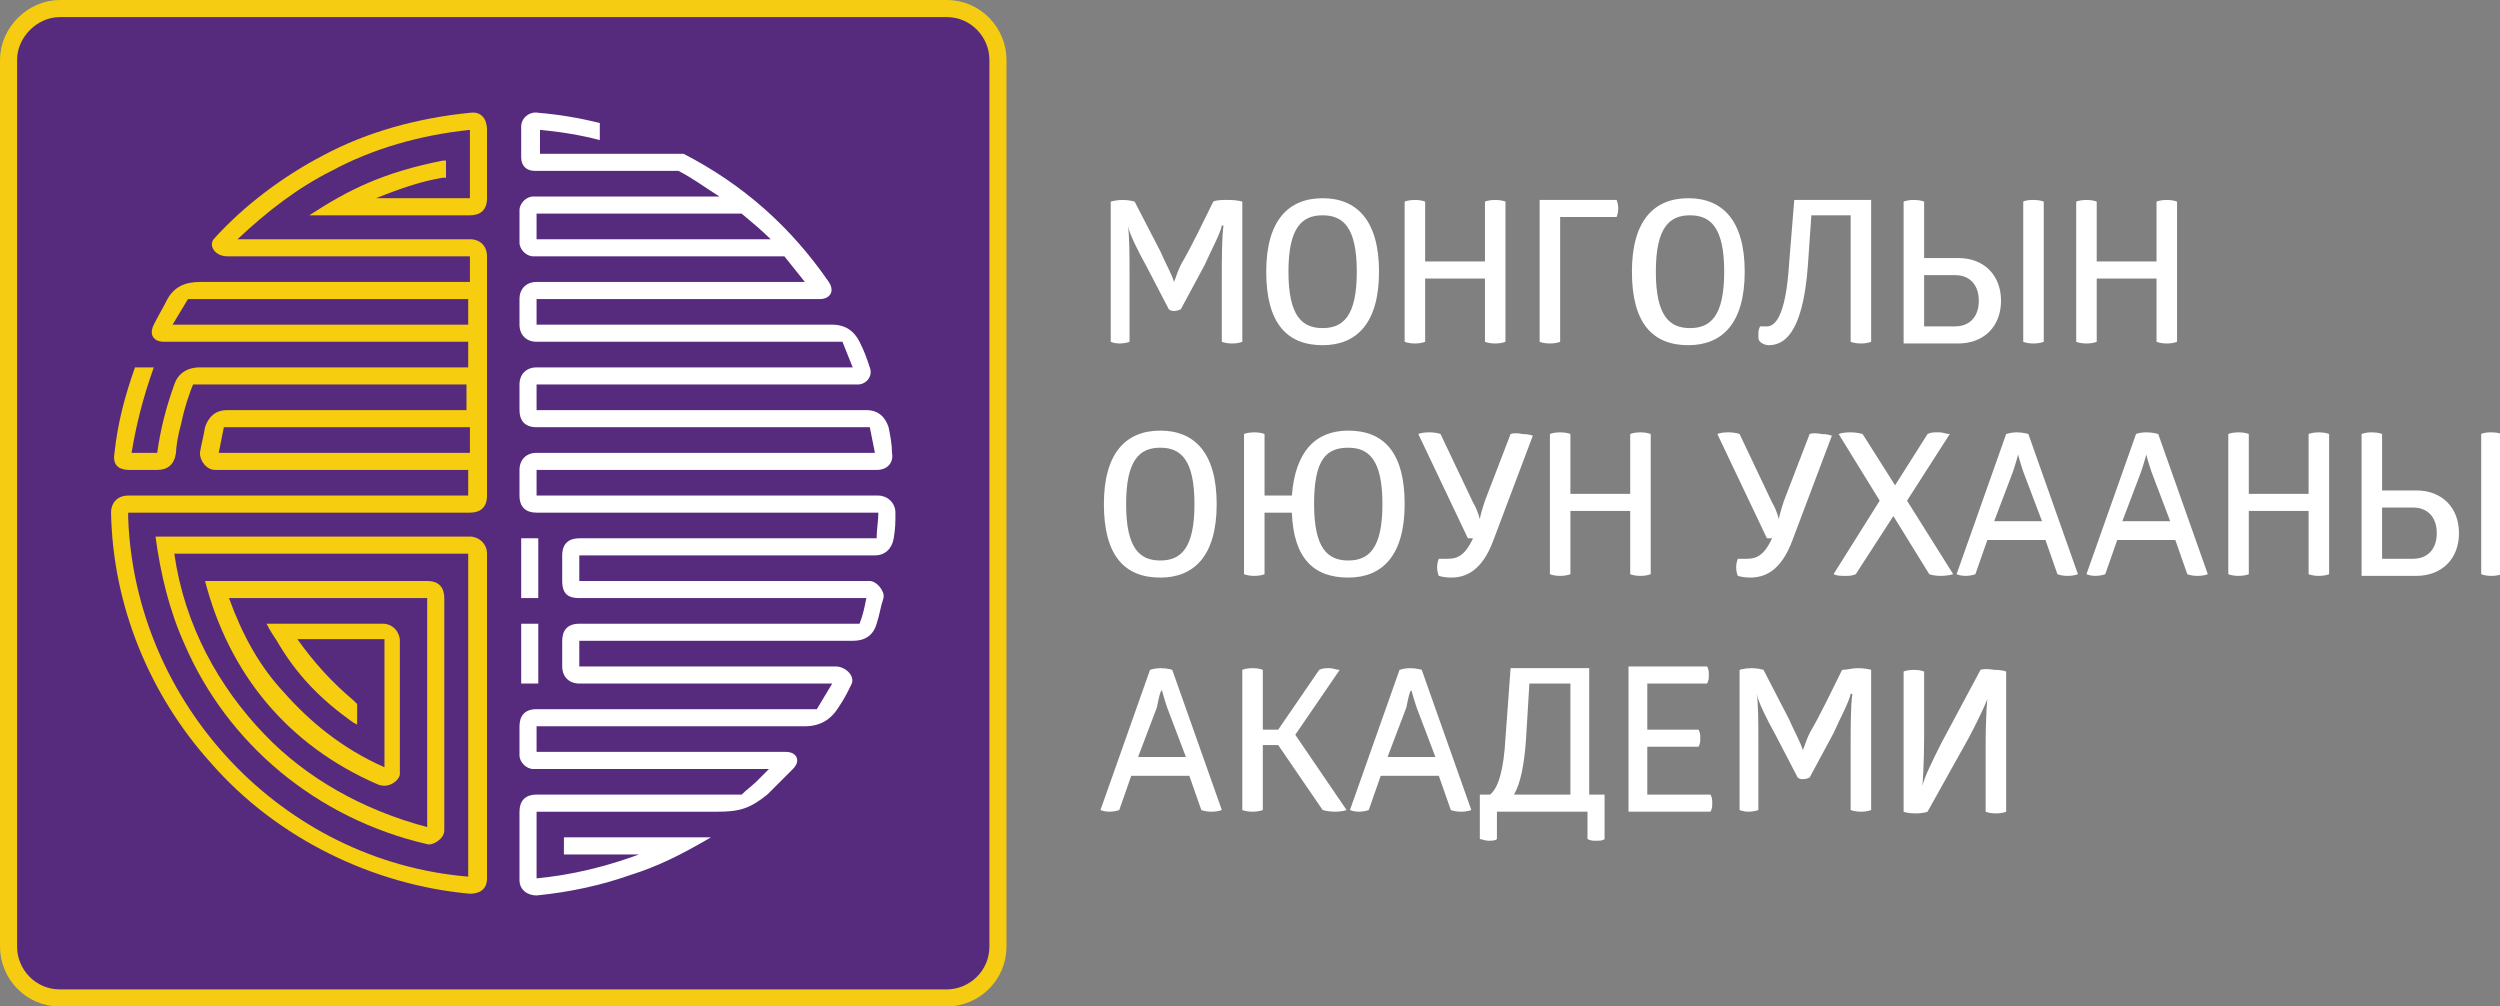 <?xml version="1.0" encoding="utf-8"?>
<!-- Generator: Adobe Illustrator 19.0.0, SVG Export Plug-In . SVG Version: 6.00 Build 0)  -->
<svg version="1.1" id="Layer_1" xmlns="http://www.w3.org/2000/svg" xmlns:xlink="http://www.w3.org/1999/xlink" x="0px" y="0px"
	 viewBox="-232 367.1 146.3 58.9" style="enable-background:new -232 367.1 146.3 58.9;" xml:space="preserve">
<rect x="-232" y="367.1" width="146.3" height="58.9" fill="#808080" stroke="none"/>
<style type="text/css">
	.st0{fill:#FFFFFF;}
	.st1{fill:#562B7E;stroke:#F5CC12;stroke-miterlimit:10;}
	.st2{fill:#F7CE0F;}
</style>
<g id="XMLID_159_">
	<g id="XMLID_33_">
		<path id="XMLID_527_" class="st0" d="M-116.1,406.3l-2.3,4.3c-0.5,1-1,2-1.1,2.5l0,0c0,0,0.1-1.2,0.1-2.9v-3.8
			c0,0-0.2-0.1-0.6-0.1s-0.6,0.1-0.6,0.1v8.2c0,0,0.2,0.1,0.7,0.1s0.7-0.1,0.7-0.1l2.4-4.3c0.9-1.7,1.1-2.3,1.1-2.3l0,0
			c0,0-0.1,0.9-0.1,2.8v3.8c0,0,0.2,0.1,0.6,0.1s0.6-0.1,0.6-0.1v-8.2c0,0-0.2-0.1-0.7-0.1C-115.9,406.2-116.1,406.3-116.1,406.3
			L-116.1,406.3z M-124.2,406.3c-0.6,1.2-1.2,2.5-1.9,3.7c-0.2,0.4-0.3,0.8-0.4,1l0,0c-0.1-0.4-0.5-1.1-0.8-1.8l-1.5-2.9
			c0,0-0.3-0.1-0.7-0.1s-0.7,0.1-0.7,0.1v8.2c0,0,0.2,0.1,0.5,0.1c0.4,0,0.6-0.1,0.6-0.1v-3.9c0-1.1,0-2.4-0.1-2.9l0,0
			c0.1,0.5,0.6,1.5,1.1,2.4l1.3,2.5c0,0,0.1,0.1,0.3,0.1c0.2,0,0.4-0.1,0.4-0.1l1.4-2.6c0.4-0.9,0.9-1.8,1-2.3h0.1
			c-0.1,0.7-0.1,2-0.1,3.1v3.7c0,0,0.2,0.1,0.6,0.1s0.6-0.1,0.6-0.1v-8.2c0,0-0.3-0.1-0.8-0.1C-123.6,406.2-123.9,406.3-124.2,406.3
			L-124.2,406.3z M-136.7,406.2v8.4h4.8c0.1-0.2,0.1-0.3,0.1-0.5s0-0.3-0.1-0.5h-3.7v-2.8h3c0.1-0.2,0.1-0.3,0.1-0.5
			c0-0.2,0-0.3-0.1-0.5h-3v-2.7h3.5c0.1-0.2,0.1-0.3,0.1-0.5s0-0.3-0.1-0.5h-4.6V406.2z M-142.5,407.1h2.4v6.5h-3.3
			c0.4-0.7,0.6-1.8,0.7-3.2L-142.5,407.1L-142.5,407.1z M-139,413.6v-7.4h-4.6l-0.3,4.1c-0.1,1.8-0.4,2.9-0.9,3.3h-0.6v2.6
			c0.1,0,0.3,0.1,0.5,0.1c0.2,0,0.4,0,0.5-0.1v-1.6h5.3v1.6c0.2,0.1,0.3,0.1,0.5,0.1c0.2,0,0.4,0,0.5-0.1v-2.6H-139L-139,413.6z
			 M-149.4,407.5c0,0,0.1,0.4,0.3,1l1.1,2.9h-2.8l1.1-2.9C-149.6,408-149.5,407.5-149.4,407.5L-149.4,407.5L-149.4,407.5z
			 M-150.1,406.3l-2.9,8.2c0,0,0.2,0.1,0.5,0.1c0.4,0,0.6-0.1,0.6-0.1l0.7-2h3.4l0.7,2c0,0,0.2,0.1,0.6,0.1c0.4,0,0.6-0.1,0.6-0.1
			l-2.9-8.2c0,0-0.3-0.1-0.7-0.1C-149.8,406.2-150.1,406.3-150.1,406.3L-150.1,406.3z M-157.2,409.8h-0.9v-3.5c0,0-0.2-0.1-0.6-0.1
			s-0.6,0.1-0.6,0.1v8.2c0,0,0.2,0.1,0.6,0.1s0.6-0.1,0.6-0.1v-3.8h0.9l2.6,3.8c0,0,0.3,0.1,0.7,0.1c0.5,0,0.7-0.1,0.7-0.1l-3-4.4
			l2.6-3.8c-0.2,0-0.4-0.1-0.6-0.1c-0.2,0-0.4,0-0.6,0.1L-157.2,409.8L-157.2,409.8z M-164,407.5c0,0,0.1,0.4,0.3,1l1.1,2.9h-2.8
			l1.1-2.9C-164.2,408-164.1,407.5-164,407.5L-164,407.5L-164,407.5z M-164.7,406.3l-2.9,8.2c0,0,0.2,0.1,0.5,0.1
			c0.4,0,0.6-0.1,0.6-0.1l0.7-2h3.4l0.7,2c0,0,0.2,0.1,0.6,0.1s0.6-0.1,0.6-0.1l-2.9-8.2c0,0-0.3-0.1-0.7-0.1
			C-164.4,406.2-164.7,406.3-164.7,406.3"/>
		<path id="XMLID_469_" class="st0" d="M-92.6,396.8h1.8c0.9,0,1.4,0.6,1.4,1.5c0,0.9-0.5,1.5-1.4,1.5h-1.8V396.8L-92.6,396.8z
			 M-86.8,392.5v8.2c0,0,0.2,0.1,0.6,0.1c0.4,0,0.6-0.1,0.6-0.1v-8.2c0,0-0.2-0.1-0.6-0.1C-86.7,392.4-86.8,392.5-86.8,392.5
			L-86.8,392.5z M-93.8,392.5v8.3h3.2c1.5,0,2.5-1,2.5-2.5s-1-2.5-2.5-2.5h-2v-3.3c0,0-0.2-0.1-0.6-0.1
			C-93.6,392.4-93.8,392.5-93.8,392.5L-93.8,392.5z M-96.9,396h-3.5v-3.5c0,0-0.2-0.1-0.6-0.1c-0.4,0-0.6,0.1-0.6,0.1v8.2
			c0,0,0.2,0.1,0.6,0.1c0.4,0,0.6-0.1,0.6-0.1V397h3.5v3.7c0,0,0.2,0.1,0.6,0.1c0.4,0,0.6-0.1,0.6-0.1v-8.2c0,0-0.2-0.1-0.6-0.1
			c-0.4,0-0.6,0.1-0.6,0.1V396L-96.9,396z M-106.4,393.7c0,0,0.1,0.4,0.3,1l1.1,2.9h-2.8l1.1-2.9
			C-106.5,394.1-106.4,393.7-106.4,393.7L-106.4,393.7L-106.4,393.7z M-107,392.5l-2.9,8.2c0,0,0.2,0.1,0.5,0.1
			c0.4,0,0.6-0.1,0.6-0.1l0.7-2h3.4l0.7,2c0,0,0.2,0.1,0.6,0.1s0.6-0.1,0.6-0.1l-2.9-8.2c0,0-0.3-0.1-0.7-0.1
			C-106.8,392.4-107,392.5-107,392.5L-107,392.5z M-113.9,393.7c0,0,0.1,0.4,0.3,1l1.1,2.9h-2.8l1.1-2.9
			C-114,394.1-113.9,393.7-113.9,393.7L-113.9,393.7L-113.9,393.7z M-114.6,392.5l-2.9,8.2c0,0,0.2,0.1,0.5,0.1
			c0.4,0,0.6-0.1,0.6-0.1l0.7-2h3.4l0.7,2c0,0,0.2,0.1,0.6,0.1s0.6-0.1,0.6-0.1l-2.9-8.2c0,0-0.3-0.1-0.7-0.1
			C-114.3,392.4-114.6,392.5-114.6,392.5L-114.6,392.5z M-119.2,392.5l-1.9,3l-1.9-3c0,0-0.3-0.1-0.7-0.1c-0.5,0-0.7,0.1-0.7,0.1
			l2.4,3.9l-2.7,4.3c0.2,0.1,0.4,0.1,0.7,0.1c0.2,0,0.4,0,0.6-0.1l2.2-3.4l2.1,3.4c0,0,0.2,0.1,0.7,0.1c0.4,0,0.7-0.1,0.7-0.1
			l-2.7-4.3l2.5-3.9c-0.2,0-0.4-0.1-0.6-0.1C-118.9,392.4-119,392.4-119.2,392.5L-119.2,392.5z M-126.1,392.5l-1.5,3.9
			c-0.2,0.6-0.3,1-0.3,1.1l0,0c0,0-0.1-0.5-0.4-1l-1.9-4c0,0-0.2-0.1-0.7-0.1c-0.4,0-0.6,0.1-0.6,0.1l2.9,6.1h0.3
			c-0.5,1.1-1,1.2-1.5,1.2c-0.2,0-0.5,0-0.5,0s-0.1,0.2-0.1,0.5c0,0.3,0.1,0.5,0.1,0.5s0.3,0.1,0.7,0.1c0.8,0,1.8-0.3,2.5-2.2
			l2.3-6.1c0,0-0.2-0.1-0.6-0.1C-125.9,392.4-126.1,392.5-126.1,392.5L-126.1,392.5z M-136.6,396h-3.5v-3.5c0,0-0.2-0.1-0.6-0.1
			s-0.6,0.1-0.6,0.1v8.2c0,0,0.2,0.1,0.6,0.1s0.6-0.1,0.6-0.1V397h3.5v3.7c0,0,0.2,0.1,0.6,0.1s0.6-0.1,0.6-0.1v-8.2
			c0,0-0.2-0.1-0.6-0.1s-0.6,0.1-0.6,0.1V396L-136.6,396z M-143.6,392.5l-1.5,3.9c-0.2,0.6-0.3,1-0.3,1.1l0,0c0,0-0.1-0.5-0.4-1
			l-1.9-4c0,0-0.2-0.1-0.7-0.1c-0.4,0-0.6,0.1-0.6,0.1l2.9,6.1h0.3c-0.5,1.1-1,1.2-1.5,1.2c-0.2,0-0.5,0-0.5,0s-0.1,0.2-0.1,0.5
			c0,0.3,0.1,0.5,0.1,0.5s0.3,0.1,0.7,0.1c0.8,0,1.8-0.3,2.5-2.2l2.3-6.1c0,0-0.2-0.1-0.6-0.1C-143.4,392.4-143.6,392.5-143.6,392.5
			L-143.6,392.5z M-153.1,393.3c1.2,0,2,0.7,2,3.3s-0.8,3.3-2,3.3c-1.2,0-2-0.7-2-3.3S-154.4,393.3-153.1,393.3L-153.1,393.3z
			 M-159.2,400.7c0,0,0.2,0.1,0.6,0.1c0.4,0,0.6-0.1,0.6-0.1v-3.6h1.6c0.1,2.7,1.3,3.8,3.3,3.8s3.3-1.3,3.3-4.3s-1.2-4.3-3.3-4.3
			c-1.9,0-3.1,1.2-3.3,3.8h-1.6v-3.6c0,0-0.2-0.1-0.6-0.1c-0.4,0-0.6,0.1-0.6,0.1V400.7L-159.2,400.7z M-162.1,396.6
			c0,2.6-0.8,3.3-2,3.3c-1.2,0-2-0.7-2-3.3s0.8-3.3,2-3.3C-162.9,393.3-162.1,394-162.1,396.6L-162.1,396.6z M-167.4,396.6
			c0,3,1.2,4.3,3.3,4.3c2,0,3.3-1.3,3.3-4.3s-1.3-4.3-3.3-4.3S-167.4,393.6-167.4,396.6"/>
		<path id="XMLID_416_" class="st0" d="M-105.8,382.4h-3.5v-3.5c0,0-0.2-0.1-0.6-0.1s-0.6,0.1-0.6,0.1v8.2c0,0,0.2,0.1,0.6,0.1
			s0.6-0.1,0.6-0.1v-3.7h3.5v3.7c0,0,0.2,0.1,0.6,0.1s0.6-0.1,0.6-0.1v-8.2c0,0-0.2-0.1-0.6-0.1s-0.6,0.1-0.6,0.1V382.4
			L-105.8,382.4z M-119.4,383.2h1.8c0.9,0,1.4,0.6,1.4,1.5s-0.5,1.5-1.4,1.5h-1.8V383.2L-119.4,383.2z M-113.6,378.9v8.2
			c0,0,0.2,0.1,0.6,0.1s0.6-0.1,0.6-0.1v-8.2c0,0-0.2-0.1-0.6-0.1C-113.5,378.8-113.6,378.9-113.6,378.9L-113.6,378.9z
			 M-120.6,378.9v8.3h3.2c1.5,0,2.5-1,2.5-2.5s-1-2.5-2.5-2.5h-2v-3.3c0,0-0.2-0.1-0.6-0.1S-120.6,378.9-120.6,378.9L-120.6,378.9z
			 M-128.5,387.3c0.8,0,2-0.5,2.3-4.7l0.2-2.9h2.3v7.4c0,0,0.2,0.1,0.6,0.1s0.6-0.1,0.6-0.1v-8.3h-4.5l-0.3,3.7
			c-0.2,3.3-0.9,3.7-1.3,3.7c-0.2,0-0.3,0-0.4,0c-0.1,0.2-0.1,0.3-0.1,0.5c0,0.2,0,0.3,0.1,0.4S-128.7,387.3-128.5,387.3
			L-128.5,387.3z M-131.1,383c0,2.6-0.8,3.3-2,3.3c-1.2,0-2-0.7-2-3.3s0.8-3.3,2-3.3C-131.9,379.7-131.1,380.4-131.1,383L-131.1,383
			z M-136.5,383c0,3,1.2,4.3,3.3,4.3c2,0,3.3-1.3,3.3-4.3s-1.3-4.3-3.3-4.3S-136.5,380-136.5,383L-136.5,383z M-141.9,378.8v8.3
			c0,0,0.2,0.1,0.6,0.1s0.6-0.1,0.6-0.1v-7.3h3.3c0,0,0.1-0.2,0.1-0.5c0-0.3-0.1-0.5-0.1-0.5H-141.9L-141.9,378.8z M-145.1,382.4
			h-3.5v-3.5c0,0-0.2-0.1-0.6-0.1s-0.6,0.1-0.6,0.1v8.2c0,0,0.2,0.1,0.6,0.1s0.6-0.1,0.6-0.1v-3.7h3.5v3.7c0,0,0.2,0.1,0.6,0.1
			s0.6-0.1,0.6-0.1v-8.2c0,0-0.2-0.1-0.6-0.1s-0.6,0.1-0.6,0.1V382.4L-145.1,382.4z M-152.6,383c0,2.6-0.8,3.3-2,3.3
			c-1.2,0-2-0.7-2-3.3s0.8-3.3,2-3.3C-153.4,379.7-152.6,380.4-152.6,383L-152.6,383z M-157.9,383c0,3,1.2,4.3,3.3,4.3
			c2,0,3.3-1.3,3.3-4.3s-1.3-4.3-3.3-4.3S-157.9,380-157.9,383L-157.9,383z M-161,378.9c-0.6,1.2-1.2,2.5-1.9,3.7
			c-0.2,0.4-0.3,0.8-0.4,1l0,0c-0.1-0.4-0.5-1.1-0.8-1.8l-1.5-2.9c0,0-0.3-0.1-0.7-0.1c-0.4,0-0.7,0.1-0.7,0.1v8.2
			c0,0,0.2,0.1,0.5,0.1c0.4,0,0.6-0.1,0.6-0.1v-3.9c0-1.1,0-2.4-0.1-2.9l0,0c0.1,0.5,0.6,1.5,1.1,2.4l1.3,2.5c0,0,0.1,0.1,0.3,0.1
			c0.2,0,0.4-0.1,0.4-0.1l1.4-2.6c0.4-0.9,0.9-1.8,1-2.3h0.1c-0.1,0.7-0.1,2-0.1,3.1v3.7c0,0,0.2,0.1,0.6,0.1s0.6-0.1,0.6-0.1v-8.2
			c0,0-0.3-0.1-0.8-0.1C-160.5,378.8-160.8,378.8-161,378.9"/>
	</g>
	<path id="XMLID_328_" class="st1" d="M-228.5,367.6h51.9c1.7,0,3,1.4,3,3v51.9c0,1.7-1.4,3-3,3h-51.9c-1.7,0-3-1.4-3-3v-51.9
		C-231.5,369-230.1,367.6-228.5,367.6"/>
	<path id="XMLID_51_" class="st2" d="M-204.5,384.6H-221c-0.3,0.5-0.6,1-0.9,1.5h17.3v-1.5H-204.5z M-219.2,393.6h14.7v-1.5h-14.4
		C-219,392.6-219.1,393.1-219.2,393.6L-219.2,393.6z M-204.5,383.6v-1.5h-14.2c-0.7,0-1.1-0.6-0.8-1c1.8-2,4.1-3.7,6.4-4.9
		c2.6-1.4,5.6-2.2,8.6-2.5c0.7-0.1,1,0.4,1,1v4c0,0.7-0.4,1-1,1h-9.4c2.3-1.5,4.3-2.5,7.8-3.2h0.2v1h-0.2c-1.2,0.2-2.4,0.6-3.9,1.2
		h5.5v-4c-2.9,0.3-5.7,1.1-8.1,2.4c-2,1-3.8,2.4-5.5,4h13.6c0.6,0,1,0.4,1,1v14c0,0.7-0.4,1-1,1h-20v0.3c0.4,10.9,9,20.1,19.9,21
		v-18.9h-17.2c0.6,4.2,2.6,7.8,5.3,10.6c2.4,2.5,5.7,4.4,9.5,5.4v-13.4h-11.6c0.8,2.2,1.8,4,3.2,5.5c1.5,1.7,3.4,3.3,5.9,4.4v-7.5
		h-5.1c1,1.4,2,2.5,3.3,3.6l0.2,0.2v1.2l-0.2-0.1c-2-1.4-3.4-2.9-4.5-4.8c-0.2-0.3-0.4-0.6-0.6-1h6.8c0.6,0,1,0.5,1,1v7.8
		c0,0.3-0.6,0.9-1.3,0.6c-5.3-2.3-8.7-6.5-10.1-11.9h13c0.7,0,1,0.4,1,1v13.6c0,0.5-0.7,0.9-1,0.8c-6.5-1.5-11.7-5.9-14.2-11.7
		c-0.9-2-1.4-4.1-1.7-6.3h18.4c0.5,0,1,0.4,1,1v19c0,0.7-0.5,0.9-1,0.9c-5.6-0.5-11.3-3.2-15.2-7.7c-3.5-3.9-5.7-9.1-5.8-14.6
		c0-0.6,0.4-1,1-1h19.9v-1.5h-14.8c-0.5,0-0.9-0.5-0.9-1c0.1-0.6,0.2-0.9,0.3-1.5c0.2-0.6,0.6-1,1.3-1h14v-1.5h-16
		c-0.1,0.2-0.5,1.3-0.7,2.3c-0.2,0.7-0.3,1.4-0.3,1.7c-0.1,0.7-0.5,1-1.1,1h-1.6c-0.8,0-1-0.4-0.9-1c0.2-1.8,0.6-3.3,1.2-5h1.1
		c-0.6,1.7-1,3.2-1.3,5h1.5c0.2-1.4,0.5-2.6,1-4c0.2-0.6,0.7-1,1.5-1h15.7v-1.5h-17.8c-0.6,0-0.9-0.4-0.6-1s0.5-0.9,0.8-1.5
		c0.4-0.7,1-1,1.9-1H-204.5L-204.5,383.6z"/>
	<path id="XMLID_34_" class="st0" d="M-201.5,398.6h1v3.5h-1V398.6L-201.5,398.6z M-201.5,403.6h1v3.5h-1V403.6L-201.5,403.6z
		 M-186.9,381.1c-0.5-0.5-1.1-1-1.7-1.5h-12v1.5H-186.9L-186.9,381.1z M-189.9,378.6c-0.8-0.5-1.6-1.1-2.4-1.5h-8.4
		c-0.5,0-0.8-0.3-0.8-0.8v-1.8c0-0.5,0.5-0.9,1-0.8c1.2,0.1,2.4,0.3,3.6,0.6v1c-1.1-0.3-2.4-0.5-3.5-0.6v1.4h8.4
		c3.5,1.8,6.3,4.3,8.5,7.5c0.4,0.6,0,1-0.5,1h-16.6v1.5h17.3c0.8,0,1.3,0.4,1.6,1c0.3,0.6,0.4,0.9,0.6,1.5c0.2,0.5-0.2,1-0.7,1
		h-18.8v1.5c6.5,0,12.8,0,19.3,0c0.7,0,1.1,0.4,1.3,1c0.1,0.5,0.2,1,0.2,1.5c0.1,0.5-0.2,1-0.9,1h-19.9v1.5h20c0.5,0,1,0.4,1,1
		s0,0.9-0.1,1.5s-0.5,1-1.1,1h-17.3v1.5h17c0.4,0,0.9,0.6,0.8,1c-0.2,0.6-0.2,0.9-0.4,1.5c-0.2,0.7-0.7,1-1.4,1h-16v1.5h15
		c0.6,0,1.2,0.6,0.9,1.1c-0.3,0.6-0.4,0.8-0.8,1.4s-1,1-1.9,1h-15.7v1.5h14.6c0.6,0,0.9,0.5,0.4,1c-0.6,0.6-0.9,0.9-1.5,1.5
		c-1,0.8-1.6,1-2.9,1h-10.6v3.9c2.1-0.2,4.1-0.7,6-1.4h-4.4v-1h8.6c-1.7,1-3.1,1.7-4.7,2.2c-1.7,0.6-3.5,1-5.5,1.2
		c-0.5,0-1-0.3-1-0.9v-4c0-0.6,0.3-1,1-1h12c0.3-0.3,0.6-0.5,0.9-0.8c0.2-0.2,0.5-0.5,0.7-0.7h-13.8c-0.4,0-0.8-0.4-0.8-0.8v-1.7
		c0-0.6,0.3-1,1-1h16.4c0.3-0.5,0.6-1,0.9-1.5h-14.8c-0.6,0-1-0.4-1-1v-1.5c0-0.6,0.3-1,1-1h16.4c0.2-0.5,0.3-1,0.4-1.5h-16.8
		c-0.6,0-1-0.2-1-1v-1.5c0-0.7,0.4-1,1-1h17.4c0-0.5,0.1-1,0.1-1.5h-20c-0.6,0-1-0.3-1-1v-1.5c0-0.6,0.4-1,1-1h19.8
		c-0.1-0.5-0.2-1-0.3-1.5h-19.5c-0.7,0-1-0.4-1-1v-1.5c0-0.6,0.4-1,1-1h18.5c-0.2-0.5-0.4-1-0.6-1.5h-17.9c-0.6,0-1-0.4-1-1v-1.5
		c0-0.6,0.4-1,1-1h15.7c-0.4-0.5-0.8-1-1.2-1.5h-14.7c-0.4,0-0.8-0.4-0.8-0.8v-1.9c0-0.4,0.4-0.8,0.8-0.8H-189.9L-189.9,378.6z"/>
</g>
</svg>
